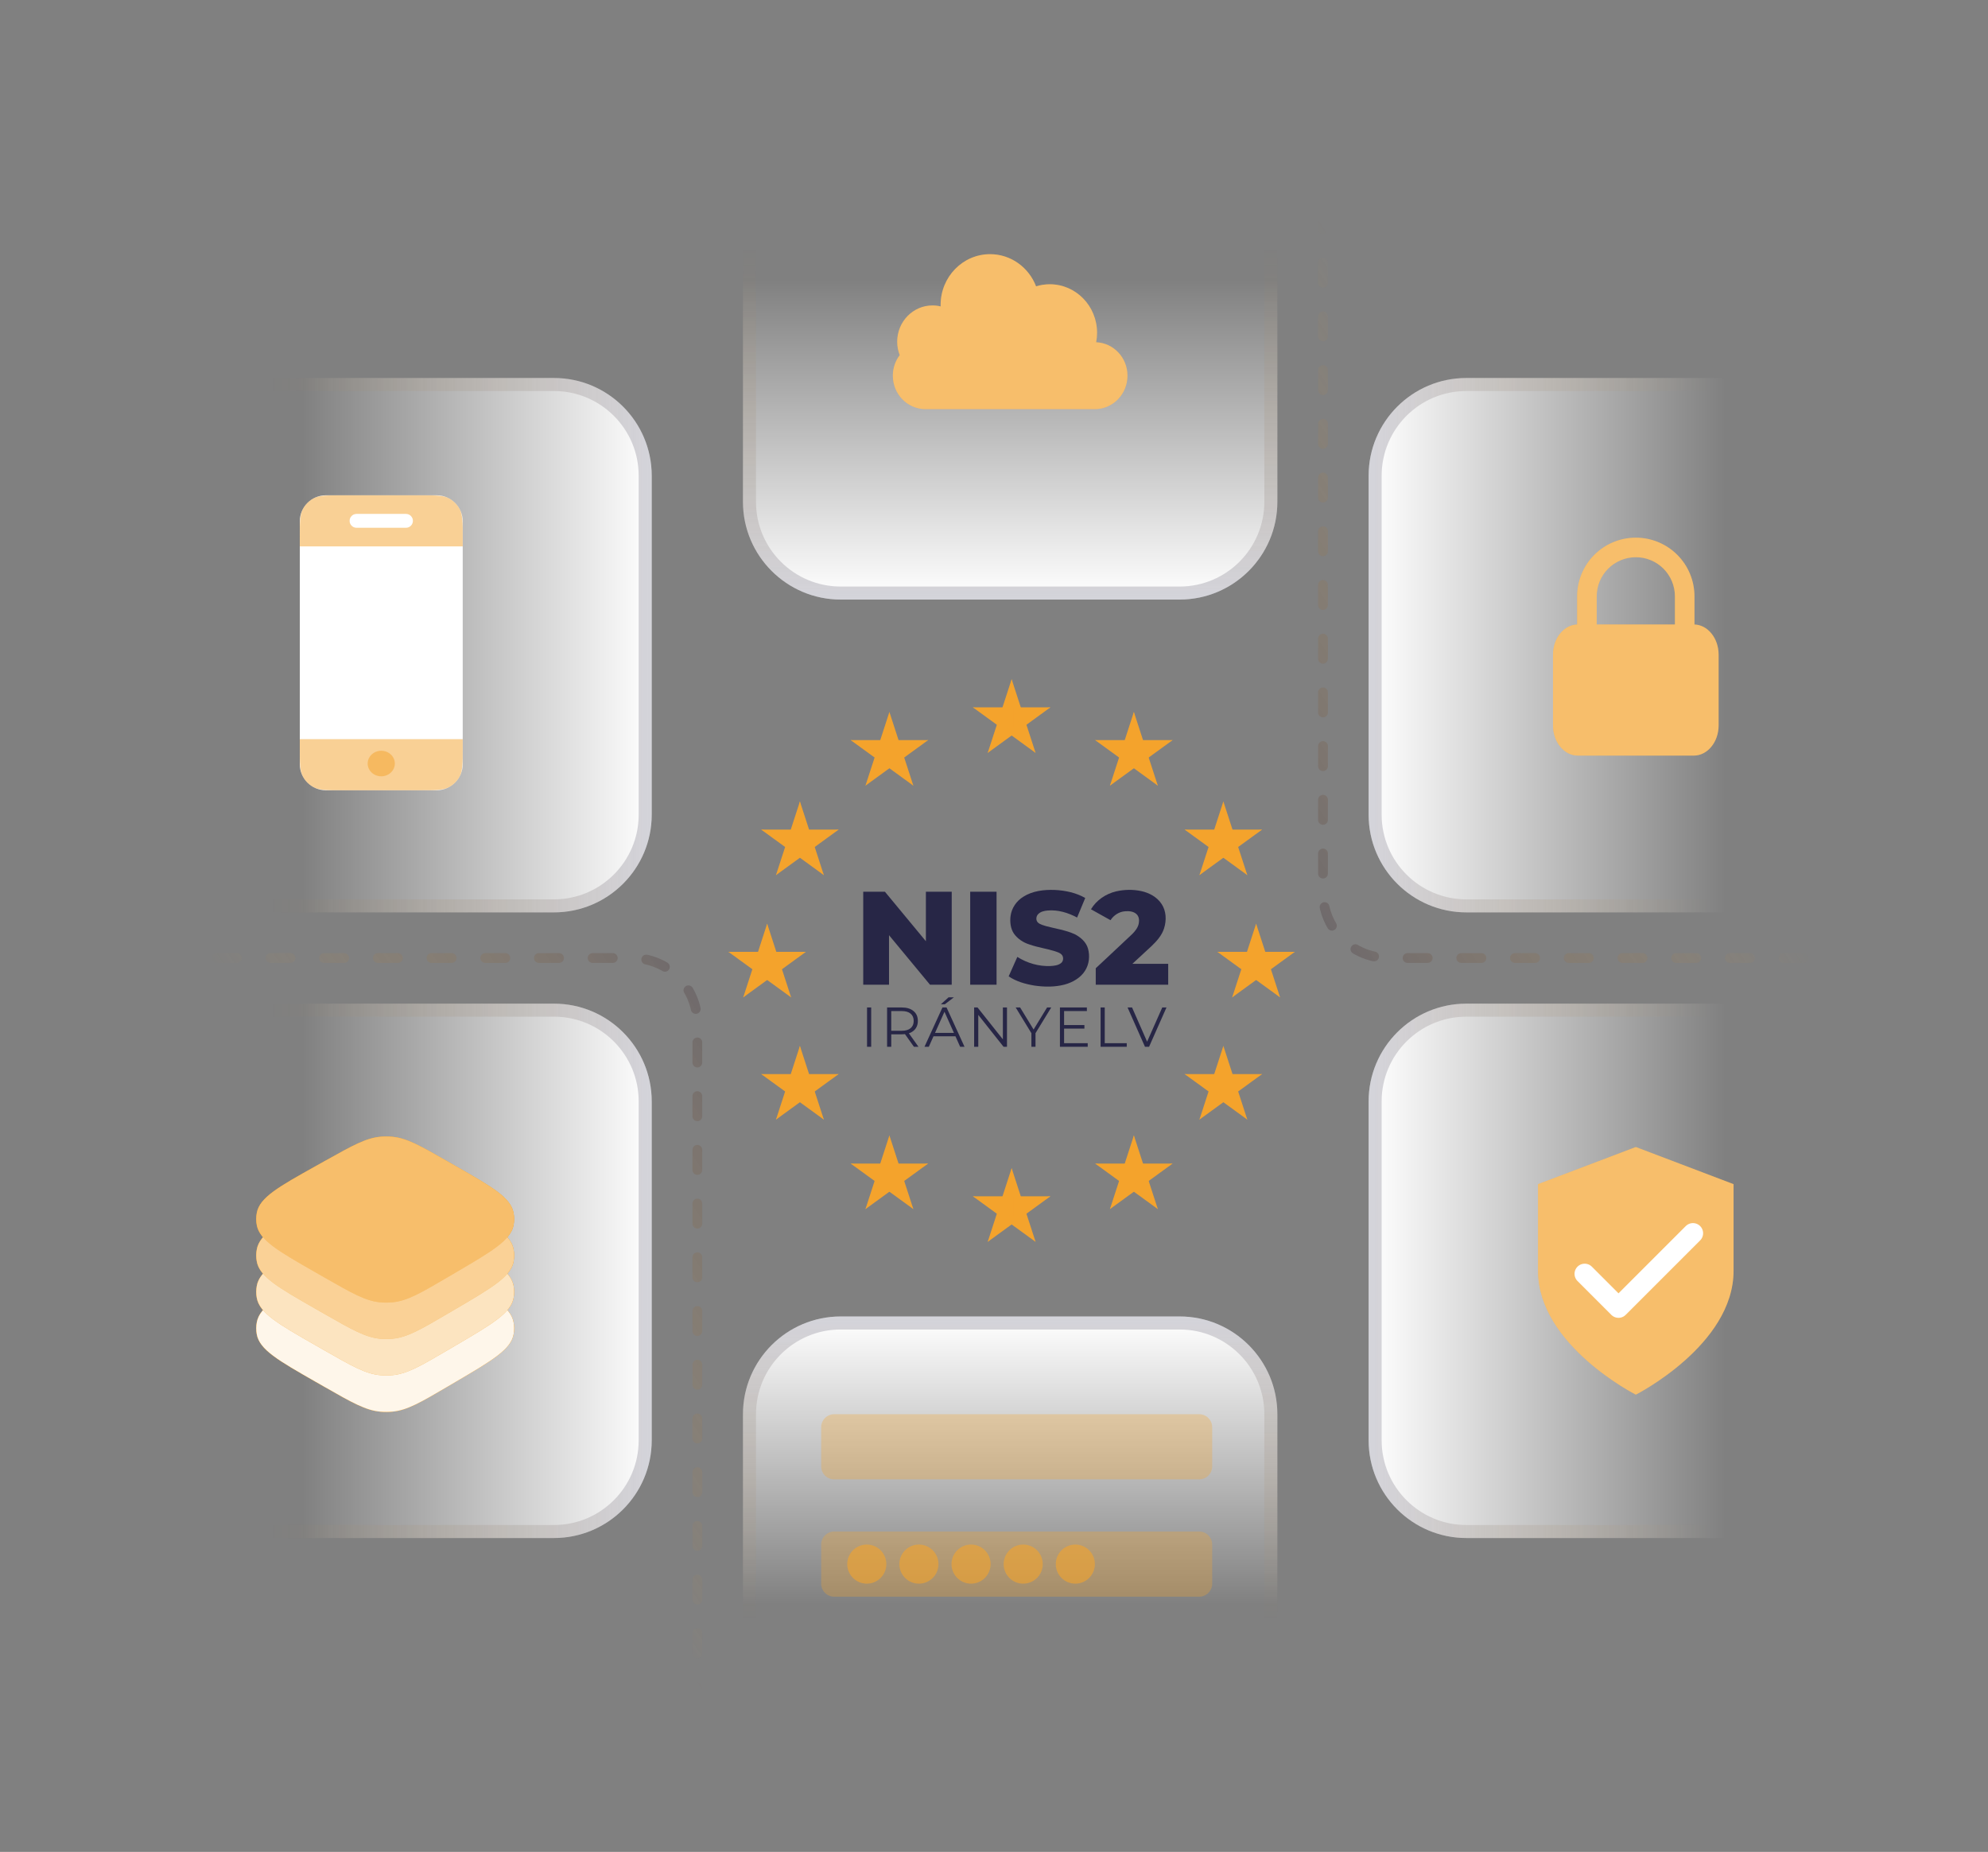 <?xml version="1.0" encoding="UTF-8" standalone="no"?><!DOCTYPE svg PUBLIC "-//W3C//DTD SVG 1.1//EN" "http://www.w3.org/Graphics/SVG/1.1/DTD/svg11.dtd"><svg width="100%" height="100%" viewBox="0 0 1271 1184" version="1.1" xmlns="http://www.w3.org/2000/svg" xmlns:xlink="http://www.w3.org/1999/xlink" xml:space="preserve" xmlns:serif="http://www.serif.com/" style="fill-rule:evenodd;clip-rule:evenodd;"><rect x="0" y="0" width="1271" height="1184" fill="#808080" stroke="none"/><path d="M416.667,304.167l-0,216.666c-0,34.495 -28.006,62.5 -62.5,62.5l-216.667,0c-34.495,0 -62.5,-28.005 -62.5,-62.5l-0,-216.666c-0,-34.495 28.005,-62.5 62.5,-62.5l216.667,-0c34.494,-0 62.5,28.005 62.5,62.5Z" style="fill:url(#_Linear1);"/><path d="M412.5,304.167l0,216.666c0,32.195 -26.138,58.334 -58.333,58.334l-216.667,-0c-32.195,-0 -58.333,-26.139 -58.333,-58.334l-0,-216.666c-0,-32.195 26.138,-58.334 58.333,-58.334l216.667,0c32.195,0 58.333,26.139 58.333,58.334Z" style="fill:none;stroke:url(#_Linear2);stroke-width:8.33px;"/><path d="M1216.67,304.167l-0,216.666c-0,34.495 -28.006,62.5 -62.5,62.5l-216.667,0c-34.495,0 -62.5,-28.005 -62.5,-62.5l0,-216.666c0,-34.495 28.005,-62.5 62.5,-62.5l216.667,-0c34.494,-0 62.5,28.005 62.5,62.5Z" style="fill:url(#_Linear3);"/><path d="M1212.5,304.167l0,216.666c0,32.195 -26.138,58.334 -58.333,58.334l-216.667,-0c-32.195,-0 -58.333,-26.139 -58.333,-58.334l-0,-216.666c-0,-32.195 26.138,-58.334 58.333,-58.334l216.667,0c32.195,0 58.333,26.139 58.333,58.334Z" style="fill:none;stroke:url(#_Linear4);stroke-width:8.33px;"/><path d="M816.667,104.167l-0,216.666c-0,34.495 -28.006,62.5 -62.5,62.5l-216.667,0c-34.495,0 -62.5,-28.005 -62.5,-62.5l0,-216.666c0,-34.495 28.005,-62.5 62.5,-62.5l216.667,-0c34.494,-0 62.5,28.005 62.5,62.5Z" style="fill:url(#_Linear5);"/><path d="M812.5,104.167l0,216.666c0,32.195 -26.138,58.334 -58.333,58.334l-216.667,-0c-32.195,-0 -58.333,-26.139 -58.333,-58.334l-0,-216.666c-0,-32.195 26.138,-58.334 58.333,-58.334l216.667,0c32.195,0 58.333,26.139 58.333,58.334Z" style="fill:none;stroke:url(#_Linear6);stroke-width:8.33px;"/><path d="M816.667,904.167l-0,216.666c-0,34.495 -28.006,62.5 -62.5,62.5l-216.667,0c-34.495,0 -62.5,-28.005 -62.5,-62.5l0,-216.666c0,-34.495 28.005,-62.5 62.5,-62.5l216.667,-0c34.494,-0 62.5,28.005 62.5,62.5Z" style="fill:url(#_Linear7);"/><path d="M812.5,904.167l0,216.666c0,32.195 -26.138,58.334 -58.333,58.334l-216.667,-0c-32.195,-0 -58.333,-26.139 -58.333,-58.334l-0,-216.666c-0,-32.195 26.138,-58.334 58.333,-58.334l216.667,0c32.195,0 58.333,26.139 58.333,58.334Z" style="fill:none;stroke:url(#_Linear8);stroke-width:8.33px;"/><path d="M416.667,704.167l-0,216.666c-0,34.495 -28.006,62.5 -62.5,62.5l-216.667,0c-34.495,0 -62.5,-28.005 -62.5,-62.5l-0,-216.666c-0,-34.495 28.005,-62.5 62.5,-62.5l216.667,-0c34.494,-0 62.5,28.005 62.5,62.5Z" style="fill:url(#_Linear9);"/><path d="M412.5,704.167l0,216.666c0,32.195 -26.138,58.334 -58.333,58.334l-216.667,-0c-32.195,-0 -58.333,-26.139 -58.333,-58.334l-0,-216.666c-0,-32.195 26.138,-58.334 58.333,-58.334l216.667,0c32.195,0 58.333,26.139 58.333,58.334Z" style="fill:none;stroke:url(#_Linear10);stroke-width:8.33px;"/><path d="M1216.67,704.167l-0,216.666c-0,34.495 -28.006,62.5 -62.5,62.5l-216.667,0c-34.495,0 -62.5,-28.005 -62.5,-62.5l0,-216.666c0,-34.495 28.005,-62.5 62.5,-62.5l216.667,-0c34.494,-0 62.5,28.005 62.5,62.5Z" style="fill:url(#_Linear11);"/><path d="M1212.5,704.167l0,216.666c0,32.195 -26.138,58.334 -58.333,58.334l-216.667,-0c-32.195,-0 -58.333,-26.139 -58.333,-58.334l-0,-216.666c-0,-32.195 26.138,-58.334 58.333,-58.334l216.667,0c32.195,0 58.333,26.139 58.333,58.334Z" style="fill:none;stroke:url(#_Linear12);stroke-width:8.33px;"/><path d="M104.167,612.5l300,0c23.012,0 41.666,18.654 41.666,41.667l0,466.666" style="fill:none;fill-rule:nonzero;stroke:url(#_Linear13);stroke-width:6.25px;stroke-linecap:round;stroke-dasharray:12.88,21.46;"/><path d="M1187.5,612.5l-300,0c-4.885,0 -9.573,-0.84 -13.928,-2.385c-16.163,-5.73 -27.739,-21.154 -27.739,-39.282l0,-466.666" style="fill:none;fill-rule:nonzero;stroke:url(#_Linear14);stroke-width:6.25px;stroke-linecap:round;stroke-dasharray:12.88,21.46;"/><g><path d="M591.667,261.567c-11.505,0 -20.834,-9.573 -20.834,-21.381c0,-4.949 1.638,-9.505 4.388,-13.128c-1.038,-2.662 -1.609,-5.567 -1.609,-8.61c0,-12.793 10.105,-23.163 22.567,-23.163c1.8,0 3.546,0.216 5.225,0.623c-0.008,-0.325 -0.017,-0.652 -0.017,-0.98c0,-17.909 14.151,-32.428 31.601,-32.428c13.37,0 24.804,8.527 29.416,20.571c2.779,-0.863 5.725,-1.328 8.775,-1.328c16.683,-0 30.208,13.881 30.208,31.003c0,2.079 -0.2,4.11 -0.579,6.075c11.134,0.436 20.025,9.835 20.025,21.365c0,11.809 -9.329,21.382 -20.833,21.382l-0.138,-0.001l-108.195,0Z" style="fill:#f4a32c;"/><path d="M591.667,261.567c-11.505,0 -20.834,-9.573 -20.834,-21.381c0,-4.949 1.638,-9.505 4.388,-13.128c-1.038,-2.662 -1.609,-5.567 -1.609,-8.61c0,-12.793 10.105,-23.163 22.567,-23.163c1.8,0 3.546,0.216 5.225,0.623c-0.008,-0.325 -0.017,-0.652 -0.017,-0.98c0,-17.909 14.151,-32.428 31.601,-32.428c13.37,0 24.804,8.527 29.416,20.571c2.779,-0.863 5.725,-1.328 8.775,-1.328c16.683,-0 30.208,13.881 30.208,31.003c0,2.079 -0.2,4.11 -0.579,6.075c11.134,0.436 20.025,9.835 20.025,21.365c0,11.809 -9.329,21.382 -20.833,21.382l-0.138,-0.001l-108.195,0Z" style="fill:#fff;fill-opacity:0.3;"/></g><g><path d="M295.833,333.333l0,155.239c0,9.199 -7.468,16.667 -16.666,16.667l-70.834,-0c-9.198,-0 -16.666,-7.468 -16.666,-16.667l-0,-155.239c-0,-9.198 7.468,-16.666 16.666,-16.666l70.834,-0c9.198,-0 16.666,7.468 16.666,16.666Z" style="fill:#fff;"/></g><path d="M191.667,343.5c-0,-9.492 -0,-14.237 1.876,-17.85c1.581,-3.044 4.063,-5.526 7.107,-7.107c3.613,-1.876 8.358,-1.876 17.85,-1.876l50.5,-0c9.492,-0 14.237,-0 17.85,1.876c3.044,1.581 5.526,4.063 7.107,7.107c1.876,3.613 1.876,8.358 1.876,17.85l0,5.833l-104.166,-0l-0,-5.833Z" style="fill:#f4a32c;fill-opacity:0.5;fill-rule:nonzero;"/><path d="M191.667,472.571l104.166,-0l0,5.833c0,9.492 0,14.238 -1.876,17.85c-1.581,3.046 -4.063,5.525 -7.107,7.108c-3.613,1.875 -8.358,1.875 -17.85,1.875l-50.5,0c-9.492,0 -14.237,0 -17.85,-1.875c-3.044,-1.583 -5.526,-4.062 -7.107,-7.108c-1.876,-3.612 -1.876,-8.358 -1.876,-17.85l-0,-5.833Z" style="fill:#f4a32c;fill-opacity:0.5;fill-rule:nonzero;"/><path d="M264.006,332.999c-0,2.459 -1.996,4.455 -4.455,4.455l-31.6,-0c-2.458,-0 -4.454,-1.996 -4.454,-4.455c-0,-2.458 1.996,-4.454 4.454,-4.454l31.6,0c2.459,0 4.455,1.996 4.455,4.454Z" style="fill:#f4a32c;fill-opacity:0.2;"/><path d="M264.006,332.999c-0,2.459 -1.996,4.455 -4.455,4.455l-31.6,-0c-2.458,-0 -4.454,-1.996 -4.454,-4.455c-0,-2.458 1.996,-4.454 4.454,-4.454l31.6,0c2.459,0 4.455,1.996 4.455,4.454Z" style="fill:#fff;"/><ellipse cx="243.751" cy="488.163" rx="8.681" ry="8.166" style="fill:#f4a32c;fill-opacity:0.5;"/><g><path d="M1045.83,891.667c0,-0 62.5,-31.667 62.5,-79.167l0,-55.417l-62.5,-23.75l-62.5,23.75l0,55.417c0,47.5 62.5,79.167 62.5,79.167Z" style="fill:#f4a32c;fill-rule:nonzero;"/><path d="M1045.83,891.667c0,-0 62.5,-31.667 62.5,-79.167l0,-55.417l-62.5,-23.75l-62.5,23.75l0,55.417c0,47.5 62.5,79.167 62.5,79.167Z" style="fill:#fff;fill-opacity:0.3;fill-rule:nonzero;"/></g><path d="M1082.37,788.463l-47.596,47.595l-21.633,-21.637" style="fill:none;fill-rule:nonzero;stroke:#fff;stroke-width:12.98px;stroke-linecap:round;stroke-linejoin:round;"/><g><path d="M243.415,726.767c-9.279,0.758 -17.852,5.545 -34.997,15.12l-6.088,3.4c-24.197,13.517 -36.296,20.271 -38.141,30.159c-0.473,2.533 -0.486,5.129 -0.038,7.662c0.495,2.804 1.813,5.363 3.994,7.909c-2.137,2.475 -3.443,4.983 -3.956,7.729c-0.473,2.533 -0.486,5.129 -0.038,7.666c0.494,2.8 1.812,5.363 3.992,7.905c-2.136,2.475 -3.441,4.979 -3.954,7.729c-0.472,2.529 -0.485,5.125 -0.037,7.662c0.494,2.804 1.813,5.363 3.994,7.904c-2.138,2.48 -3.444,4.988 -3.957,7.734c-0.472,2.533 -0.485,5.129 -0.037,7.666c1.748,9.905 13.779,16.78 37.842,30.53l5.742,3.279c17.429,9.962 26.144,14.941 35.605,15.733c2.545,0.213 5.103,0.2 7.645,-0.046c9.452,-0.9 18.109,-5.975 35.423,-16.133l5.216,-3.063c23.363,-13.704 35.045,-20.558 36.753,-30.345c0.437,-2.509 0.425,-5.075 -0.038,-7.584c-0.51,-2.758 -1.813,-5.275 -3.95,-7.771c2.181,-2.562 3.496,-5.133 3.988,-7.945c0.437,-2.513 0.425,-5.08 -0.038,-7.584c-0.51,-2.758 -1.812,-5.275 -3.948,-7.771c2.179,-2.562 3.494,-5.133 3.985,-7.945c0.438,-2.509 0.425,-5.075 -0.038,-7.58c-0.51,-2.762 -1.813,-5.279 -3.95,-7.775c2.181,-2.562 3.497,-5.133 3.988,-7.945c0.438,-2.513 0.425,-5.08 -0.038,-7.584c-1.805,-9.771 -13.554,-16.504 -37.054,-29.979l-5.545,-3.179c-17.037,-9.767 -25.555,-14.65 -34.825,-15.517c-2.494,-0.233 -5.004,-0.25 -7.5,-0.041Z" style="fill:#f4a32c;"/><path d="M243.415,726.767c-9.279,0.758 -17.852,5.545 -34.997,15.12l-6.088,3.4c-24.197,13.517 -36.296,20.271 -38.141,30.159c-0.473,2.533 -0.486,5.129 -0.038,7.662c0.495,2.804 1.813,5.363 3.994,7.909c-2.137,2.475 -3.443,4.983 -3.956,7.729c-0.473,2.533 -0.486,5.129 -0.038,7.666c0.494,2.8 1.812,5.363 3.992,7.905c-2.136,2.475 -3.441,4.979 -3.954,7.729c-0.472,2.529 -0.485,5.125 -0.037,7.662c0.494,2.804 1.813,5.363 3.994,7.904c-2.138,2.48 -3.444,4.988 -3.957,7.734c-0.472,2.533 -0.485,5.129 -0.037,7.666c1.748,9.905 13.779,16.78 37.842,30.53l5.742,3.279c17.429,9.962 26.144,14.941 35.605,15.733c2.545,0.213 5.103,0.2 7.645,-0.046c9.452,-0.9 18.109,-5.975 35.423,-16.133l5.216,-3.063c23.363,-13.704 35.045,-20.558 36.753,-30.345c0.437,-2.509 0.425,-5.075 -0.038,-7.584c-0.51,-2.758 -1.813,-5.275 -3.95,-7.771c2.181,-2.562 3.496,-5.133 3.988,-7.945c0.437,-2.513 0.425,-5.08 -0.038,-7.584c-0.51,-2.758 -1.812,-5.275 -3.948,-7.771c2.179,-2.562 3.494,-5.133 3.985,-7.945c0.438,-2.509 0.425,-5.075 -0.038,-7.58c-0.51,-2.762 -1.813,-5.279 -3.95,-7.775c2.181,-2.562 3.497,-5.133 3.988,-7.945c0.438,-2.513 0.425,-5.08 -0.038,-7.584c-1.805,-9.771 -13.554,-16.504 -37.054,-29.979l-5.545,-3.179c-17.037,-9.767 -25.555,-14.65 -34.825,-15.517c-2.494,-0.233 -5.004,-0.25 -7.5,-0.041Z" style="fill:#f4a32c;fill-opacity:0.05;"/></g><path d="M208.418,811.792c17.146,-9.575 25.719,-14.363 34.997,-15.125c2.497,-0.204 5.007,-0.192 7.501,0.041c9.269,0.867 17.788,5.75 34.824,15.517l5.546,3.179c23.499,13.475 35.249,20.213 37.054,29.979c0.462,2.509 0.475,5.075 0.037,7.584c-1.707,9.787 -13.389,16.641 -36.752,30.346l-5.216,3.062c-17.314,10.158 -25.971,15.233 -35.423,16.133c-2.542,0.246 -5.1,0.259 -7.645,0.046c-9.461,-0.792 -18.176,-5.771 -35.605,-15.733l-5.742,-3.279c-24.063,-13.75 -36.094,-20.625 -37.842,-30.53c-0.448,-2.537 -0.435,-5.133 0.037,-7.666c1.846,-9.888 13.944,-16.642 38.141,-30.154l6.088,-3.4Z" style="fill:#f4a32c;fill-rule:nonzero;"/><path d="M208.418,811.792c17.146,-9.575 25.719,-14.363 34.997,-15.125c2.497,-0.204 5.007,-0.192 7.501,0.041c9.269,0.867 17.788,5.75 34.824,15.517l5.546,3.179c23.499,13.475 35.249,20.213 37.054,29.979c0.462,2.509 0.475,5.075 0.037,7.584c-1.707,9.787 -13.389,16.641 -36.752,30.346l-5.216,3.062c-17.314,10.158 -25.971,15.233 -35.423,16.133c-2.542,0.246 -5.1,0.259 -7.645,0.046c-9.461,-0.792 -18.176,-5.771 -35.605,-15.733l-5.742,-3.279c-24.063,-13.75 -36.094,-20.625 -37.842,-30.53c-0.448,-2.537 -0.435,-5.133 0.037,-7.666c1.846,-9.888 13.944,-16.642 38.141,-30.154l6.088,-3.4Z" style="fill:#fff;fill-opacity:0.9;fill-rule:nonzero;"/><path d="M208.418,788.488c17.146,-9.576 25.719,-14.363 34.997,-15.125c2.497,-0.205 5.007,-0.188 7.501,0.045c9.269,0.863 17.788,5.75 34.824,15.517l5.546,3.179c23.499,13.471 35.249,20.209 37.054,29.979c0.462,2.505 0.475,5.071 0.037,7.584c-1.707,9.783 -13.389,16.637 -36.752,30.346l-5.216,3.058c-17.314,10.158 -25.971,15.237 -35.423,16.137c-2.542,0.242 -5.1,0.255 -7.645,0.042c-9.461,-0.792 -18.176,-5.771 -35.605,-15.729l-5.742,-3.284c-24.063,-13.75 -36.094,-20.625 -37.842,-30.529c-0.448,-2.537 -0.435,-5.133 0.037,-7.662c1.846,-9.888 13.944,-16.646 38.141,-30.159l6.088,-3.399Z" style="fill:#f4a32c;fill-rule:nonzero;"/><path d="M208.418,788.488c17.146,-9.576 25.719,-14.363 34.997,-15.125c2.497,-0.205 5.007,-0.188 7.501,0.045c9.269,0.863 17.788,5.75 34.824,15.517l5.546,3.179c23.499,13.471 35.249,20.209 37.054,29.979c0.462,2.505 0.475,5.071 0.037,7.584c-1.707,9.783 -13.389,16.637 -36.752,30.346l-5.216,3.058c-17.314,10.158 -25.971,15.237 -35.423,16.137c-2.542,0.242 -5.1,0.255 -7.645,0.042c-9.461,-0.792 -18.176,-5.771 -35.605,-15.729l-5.742,-3.284c-24.063,-13.75 -36.094,-20.625 -37.842,-30.529c-0.448,-2.537 -0.435,-5.133 0.037,-7.662c1.846,-9.888 13.944,-16.646 38.141,-30.159l6.088,-3.399Z" style="fill:#fff;fill-opacity:0.7;fill-rule:nonzero;"/><path d="M208.418,765.192c17.146,-9.575 25.719,-14.363 34.997,-15.125c2.497,-0.204 5.007,-0.192 7.501,0.041c9.269,0.867 17.788,5.75 34.824,15.517l5.546,3.183c23.499,13.471 35.249,20.209 37.054,29.975c0.462,2.509 0.475,5.075 0.037,7.584c-1.707,9.787 -13.389,16.641 -36.752,30.346l-5.216,3.062c-17.314,10.158 -25.971,15.237 -35.423,16.138c-2.542,0.241 -5.1,0.254 -7.645,0.041c-9.461,-0.792 -18.176,-5.771 -35.605,-15.729l-5.742,-3.283c-24.063,-13.75 -36.094,-20.625 -37.842,-30.53c-0.448,-2.537 -0.435,-5.133 0.037,-7.666c1.846,-9.884 13.944,-16.642 38.141,-30.154l6.088,-3.4Z" style="fill:#f4a32c;fill-rule:nonzero;"/><path d="M208.418,765.192c17.146,-9.575 25.719,-14.363 34.997,-15.125c2.497,-0.204 5.007,-0.192 7.501,0.041c9.269,0.867 17.788,5.75 34.824,15.517l5.546,3.183c23.499,13.471 35.249,20.209 37.054,29.975c0.462,2.509 0.475,5.075 0.037,7.584c-1.707,9.787 -13.389,16.641 -36.752,30.346l-5.216,3.062c-17.314,10.158 -25.971,15.237 -35.423,16.138c-2.542,0.241 -5.1,0.254 -7.645,0.041c-9.461,-0.792 -18.176,-5.771 -35.605,-15.729l-5.742,-3.283c-24.063,-13.75 -36.094,-20.625 -37.842,-30.53c-0.448,-2.537 -0.435,-5.133 0.037,-7.666c1.846,-9.884 13.944,-16.642 38.141,-30.154l6.088,-3.4Z" style="fill:#fff;fill-opacity:0.5;fill-rule:nonzero;"/><path d="M208.418,741.888c17.146,-9.576 25.719,-14.363 34.997,-15.121c2.497,-0.209 5.007,-0.192 7.501,0.041c9.269,0.867 17.788,5.75 34.824,15.517l5.546,3.179c23.499,13.471 35.249,20.208 37.054,29.979c0.462,2.504 0.475,5.071 0.037,7.584c-1.707,9.787 -13.389,16.637 -36.752,30.345l-5.216,3.059c-17.314,10.158 -25.971,15.237 -35.423,16.137c-2.542,0.242 -5.1,0.259 -7.645,0.046c-9.461,-0.796 -18.176,-5.775 -35.605,-15.733l-5.742,-3.284c-24.063,-13.75 -36.094,-20.625 -37.842,-30.529c-0.448,-2.533 -0.435,-5.133 0.037,-7.662c1.846,-9.888 13.944,-16.646 38.141,-30.159l6.088,-3.4Z" style="fill:#f4a32c;fill-rule:nonzero;"/><path d="M208.418,741.888c17.146,-9.576 25.719,-14.363 34.997,-15.121c2.497,-0.209 5.007,-0.192 7.501,0.041c9.269,0.867 17.788,5.75 34.824,15.517l5.546,3.179c23.499,13.471 35.249,20.208 37.054,29.979c0.462,2.504 0.475,5.071 0.037,7.584c-1.707,9.787 -13.389,16.637 -36.752,30.345l-5.216,3.059c-17.314,10.158 -25.971,15.237 -35.423,16.137c-2.542,0.242 -5.1,0.259 -7.645,0.046c-9.461,-0.796 -18.176,-5.775 -35.605,-15.733l-5.742,-3.284c-24.063,-13.75 -36.094,-20.625 -37.842,-30.529c-0.448,-2.533 -0.435,-5.133 0.037,-7.662c1.846,-9.888 13.944,-16.646 38.141,-30.159l6.088,-3.4Z" style="fill:#fff;fill-opacity:0.3;fill-rule:nonzero;"/><g><path d="M1045.83,356.25c-6.629,0 -12.987,2.634 -17.679,7.323c-4.687,4.688 -7.321,11.047 -7.321,17.677l0,18.015l50,-0l0,-18.015c0,-6.63 -2.633,-12.989 -7.321,-17.677c-4.691,-4.689 -11.05,-7.323 -17.679,-7.323Zm-37.5,25l0,18.022c-8.566,0.284 -15.441,8.833 -15.441,19.336l-0,45.138c-0,10.683 7.112,19.342 15.883,19.342l74.117,-0c8.771,-0 15.883,-8.659 15.883,-19.342l0,-45.138c0,-10.503 -6.875,-19.051 -15.442,-19.336l0,-18.022c0,-9.945 -3.95,-19.484 -10.983,-26.517c-7.033,-7.032 -16.571,-10.983 -26.517,-10.983c-9.946,0 -19.483,3.951 -26.516,10.983c-7.034,7.033 -10.984,16.572 -10.984,26.517Z" style="fill:#f4a32c;"/><path d="M1045.83,356.25c-6.629,0 -12.987,2.634 -17.679,7.323c-4.687,4.688 -7.321,11.047 -7.321,17.677l0,18.015l50,-0l0,-18.015c0,-6.63 -2.633,-12.989 -7.321,-17.677c-4.691,-4.689 -11.05,-7.323 -17.679,-7.323Zm-37.5,25l0,18.022c-8.566,0.284 -15.441,8.833 -15.441,19.336l-0,45.138c-0,10.683 7.112,19.342 15.883,19.342l74.117,-0c8.771,-0 15.883,-8.659 15.883,-19.342l0,-45.138c0,-10.503 -6.875,-19.051 -15.442,-19.336l0,-18.022c0,-9.945 -3.95,-19.484 -10.983,-26.517c-7.033,-7.032 -16.571,-10.983 -26.517,-10.983c-9.946,0 -19.483,3.951 -26.516,10.983c-7.034,7.033 -10.984,16.572 -10.984,26.517Z" style="fill:#fff;fill-opacity:0.3;"/></g><path d="M775,912.5l0,25c0,4.599 -3.734,8.333 -8.333,8.333l-233.334,0c-4.599,0 -8.333,-3.734 -8.333,-8.333l-0,-25c-0,-4.599 3.734,-8.333 8.333,-8.333l233.334,-0c4.599,-0 8.333,3.734 8.333,8.333Z" style="fill:#f4a32c;fill-opacity:0.3;"/><path d="M775,987.5l0,25c0,4.599 -3.734,8.333 -8.333,8.333l-233.334,0c-4.599,0 -8.333,-3.734 -8.333,-8.333l-0,-25c-0,-4.599 3.734,-8.333 8.333,-8.333l233.334,-0c4.599,-0 8.333,3.734 8.333,8.333Z" style="fill:#f4a32c;fill-opacity:0.3;"/><circle cx="554.167" cy="1000" r="12.5" style="fill:#f4a32c;fill-opacity:0.6;"/><circle cx="587.5" cy="1000" r="12.5" style="fill:#f4a32c;fill-opacity:0.6;"/><circle cx="620.833" cy="1000" r="12.5" style="fill:#f4a32c;fill-opacity:0.6;"/><circle cx="654.167" cy="1000" r="12.5" style="fill:#f4a32c;fill-opacity:0.6;"/><circle cx="687.5" cy="1000" r="12.5" style="fill:#f4a32c;fill-opacity:0.6;"/><g><path id="text1" d="M554.324,669.246l0,-25.127l2.657,-0l-0,25.127l-2.657,-0Zm12.821,-0l-0,-25.127l9.404,-0c3.183,-0 5.684,0.766 7.502,2.297c1.843,1.508 2.764,3.614 2.764,6.318c0,1.771 -0.418,3.302 -1.256,4.595c-0.814,1.268 -1.986,2.249 -3.518,2.943c-1.531,0.67 -3.362,1.005 -5.492,1.005l-7.933,0l1.185,-1.22l-0,9.189l-2.656,-0Zm17.158,-0l-6.461,-9.118l2.871,0l6.497,9.118l-2.907,-0Zm-14.502,-8.974l-1.185,-1.256l7.861,-0c2.513,-0 4.416,-0.551 5.708,-1.652c1.316,-1.1 1.974,-2.644 1.974,-4.63c0,-2.01 -0.658,-3.566 -1.974,-4.666c-1.292,-1.101 -3.195,-1.652 -5.708,-1.652l-7.861,0l1.185,-1.256l-0,15.112Zm21.256,8.974l11.486,-25.127l2.621,-0l11.486,25.127l-2.8,-0l-10.553,-23.584l1.077,0l-10.553,23.584l-2.764,-0Zm4.523,-6.713l0.789,-2.153l14.61,-0l0.789,2.153l-16.188,0Zm5.958,-20.46l4.918,-4.451l3.41,-0l-5.815,4.451l-2.513,-0Zm21.256,27.173l0,-25.127l2.19,-0l17.337,21.825l-1.148,-0l-0,-21.825l2.62,-0l-0,25.127l-2.19,-0l-17.301,-21.825l1.148,0l0,21.825l-2.656,-0Zm36.619,-0l0,-9.333l0.61,1.651l-10.661,-17.445l2.836,-0l9.369,15.327l-1.508,0l9.369,-15.327l2.656,-0l-10.661,17.445l0.611,-1.651l-0,9.333l-2.621,-0Zm18.241,-0l-0,-25.127l17.23,-0l-0,2.297l-14.574,0l0,20.533l15.112,-0l0,2.297l-17.768,-0Zm2.369,-11.63l-0,-2.262l13.281,0l0,2.262l-13.281,-0Zm23.625,11.63l-0,-25.127l2.656,-0l0,22.83l14.071,-0l0,2.297l-16.727,-0Zm28.373,-0l-11.128,-25.127l2.872,-0l10.409,23.655l-1.579,0l10.481,-23.655l2.693,-0l-11.128,25.127l-2.62,-0Z" style="fill:#272646;fill-rule:nonzero;"/><g id="s"><g id="c"><path id="t" d="M646.779,434.245l-8.05,24.776l12.388,4.025" style="fill:#f4a32c;fill-rule:nonzero;"/><path id="use1" d="M646.779,434.245l8.05,24.776l-12.388,4.025" style="fill:#f4a32c;fill-rule:nonzero;"/></g><g id="use2"><path id="t1" serif:id="t" d="M671.555,452.246l-26.051,-0l0,13.025" style="fill:#f4a32c;fill-rule:nonzero;"/><path id="use11" serif:id="use1" d="M671.555,452.246l-21.076,15.312l-7.656,-10.538" style="fill:#f4a32c;fill-rule:nonzero;"/></g><g id="use3"><path id="t2" serif:id="t" d="M662.091,481.371l-8.05,-24.776l-12.388,4.025" style="fill:#f4a32c;fill-rule:nonzero;"/><path id="use12" serif:id="use1" d="M662.091,481.371l-21.075,-15.312l7.656,-10.538" style="fill:#f4a32c;fill-rule:nonzero;"/></g><g id="use4"><path id="t3" serif:id="t" d="M631.467,481.371l21.075,-15.312l-7.656,-10.538" style="fill:#f4a32c;fill-rule:nonzero;"/><path id="use13" serif:id="use1" d="M631.467,481.371l8.05,-24.776l12.388,4.025" style="fill:#f4a32c;fill-rule:nonzero;"/></g><g id="use5"><path id="t4" serif:id="t" d="M622.004,452.246l21.075,15.312l7.656,-10.538" style="fill:#f4a32c;fill-rule:nonzero;"/><path id="use14" serif:id="use1" d="M622.004,452.246l26.05,-0l0,13.025" style="fill:#f4a32c;fill-rule:nonzero;"/></g></g><g id="use6"><g id="c1" serif:id="c"><path id="t5" serif:id="t" d="M724.93,455.186l-8.05,24.775l12.388,4.025" style="fill:#f4a32c;fill-rule:nonzero;"/><path id="use15" serif:id="use1" d="M724.93,455.186l8.05,24.775l-12.387,4.025" style="fill:#f4a32c;fill-rule:nonzero;"/></g><g id="use21" serif:id="use2"><path id="t6" serif:id="t" d="M749.706,473.186l-26.051,0l0,13.025" style="fill:#f4a32c;fill-rule:nonzero;"/><path id="use16" serif:id="use1" d="M749.706,473.186l-21.075,15.312l-7.656,-10.537" style="fill:#f4a32c;fill-rule:nonzero;"/></g><g id="use31" serif:id="use3"><path id="t7" serif:id="t" d="M740.242,502.311l-8.05,-24.775l-12.387,4.025" style="fill:#f4a32c;fill-rule:nonzero;"/><path id="use17" serif:id="use1" d="M740.242,502.311l-21.075,-15.312l7.656,-10.537" style="fill:#f4a32c;fill-rule:nonzero;"/></g><g id="use41" serif:id="use4"><path id="t8" serif:id="t" d="M709.618,502.311l21.076,-15.312l-7.656,-10.537" style="fill:#f4a32c;fill-rule:nonzero;"/><path id="use18" serif:id="use1" d="M709.618,502.311l8.05,-24.775l12.388,4.025" style="fill:#f4a32c;fill-rule:nonzero;"/></g><g id="use51" serif:id="use5"><path id="t9" serif:id="t" d="M700.155,473.186l21.075,15.312l7.656,-10.537" style="fill:#f4a32c;fill-rule:nonzero;"/><path id="use19" serif:id="use1" d="M700.155,473.186l26.05,0l0,13.025" style="fill:#f4a32c;fill-rule:nonzero;"/></g></g><g id="use7"><g id="c2" serif:id="c"><path id="t10" serif:id="t" d="M782.141,512.396l-8.05,24.776l12.388,4.025" style="fill:#f4a32c;fill-rule:nonzero;"/><path id="use110" serif:id="use1" d="M782.141,512.396l8.05,24.776l-12.388,4.025" style="fill:#f4a32c;fill-rule:nonzero;"/></g><g id="use22" serif:id="use2"><path id="t11" serif:id="t" d="M806.916,530.397l-26.05,-0l0,13.025" style="fill:#f4a32c;fill-rule:nonzero;"/><path id="use111" serif:id="use1" d="M806.916,530.397l-21.075,15.312l-7.656,-10.538" style="fill:#f4a32c;fill-rule:nonzero;"/></g><g id="use32" serif:id="use3"><path id="t12" serif:id="t" d="M797.453,559.522l-8.05,-24.775l-12.388,4.025" style="fill:#f4a32c;fill-rule:nonzero;"/><path id="use112" serif:id="use1" d="M797.453,559.522l-21.075,-15.312l7.656,-10.538" style="fill:#f4a32c;fill-rule:nonzero;"/></g><g id="use42" serif:id="use4"><path id="t13" serif:id="t" d="M766.829,559.522l21.075,-15.312l-7.656,-10.538" style="fill:#f4a32c;fill-rule:nonzero;"/><path id="use113" serif:id="use1" d="M766.829,559.522l8.05,-24.775l12.388,4.025" style="fill:#f4a32c;fill-rule:nonzero;"/></g><g id="use52" serif:id="use5"><path id="t14" serif:id="t" d="M757.366,530.397l21.075,15.312l7.656,-10.538" style="fill:#f4a32c;fill-rule:nonzero;"/><path id="use114" serif:id="use1" d="M757.366,530.397l26.05,-0l0,13.025" style="fill:#f4a32c;fill-rule:nonzero;"/></g></g><g id="use8"><g id="c3" serif:id="c"><path id="t15" serif:id="t" d="M803.082,590.548l-8.05,24.775l12.387,4.025" style="fill:#f4a32c;fill-rule:nonzero;"/><path id="use115" serif:id="use1" d="M803.082,590.548l8.05,24.775l-12.388,4.025" style="fill:#f4a32c;fill-rule:nonzero;"/></g><g id="use23" serif:id="use2"><path id="t16" serif:id="t" d="M827.857,608.548l-26.05,0l-0,13.025" style="fill:#f4a32c;fill-rule:nonzero;"/><path id="use116" serif:id="use1" d="M827.857,608.548l-21.075,15.312l-7.656,-10.538" style="fill:#f4a32c;fill-rule:nonzero;"/></g><g id="use33" serif:id="use3"><path id="t17" serif:id="t" d="M818.394,637.673l-8.05,-24.775l-12.388,4.025" style="fill:#f4a32c;fill-rule:nonzero;"/><path id="use117" serif:id="use1" d="M818.394,637.673l-21.076,-15.312l7.656,-10.537" style="fill:#f4a32c;fill-rule:nonzero;"/></g><g id="use43" serif:id="use4"><path id="t18" serif:id="t" d="M787.77,637.673l21.075,-15.312l-7.656,-10.537" style="fill:#f4a32c;fill-rule:nonzero;"/><path id="use118" serif:id="use1" d="M787.77,637.673l8.05,-24.775l12.387,4.025" style="fill:#f4a32c;fill-rule:nonzero;"/></g><g id="use53" serif:id="use5"><path id="t19" serif:id="t" d="M778.306,608.548l21.075,15.312l7.656,-10.538" style="fill:#f4a32c;fill-rule:nonzero;"/><path id="use119" serif:id="use1" d="M778.306,608.548l26.051,0l-0,13.025" style="fill:#f4a32c;fill-rule:nonzero;"/></g></g><g id="use9"><g id="c4" serif:id="c"><path id="t20" serif:id="t" d="M782.141,668.699l-8.05,24.775l12.388,4.025" style="fill:#f4a32c;fill-rule:nonzero;"/><path id="use120" serif:id="use1" d="M782.141,668.699l8.05,24.775l-12.388,4.025" style="fill:#f4a32c;fill-rule:nonzero;"/></g><g id="use24" serif:id="use2"><path id="t21" serif:id="t" d="M806.916,686.699l-26.05,0l0,13.025" style="fill:#f4a32c;fill-rule:nonzero;"/><path id="use121" serif:id="use1" d="M806.916,686.699l-21.075,15.312l-7.656,-10.537" style="fill:#f4a32c;fill-rule:nonzero;"/></g><g id="use34" serif:id="use3"><path id="t22" serif:id="t" d="M797.453,715.824l-8.05,-24.775l-12.388,4.025" style="fill:#f4a32c;fill-rule:nonzero;"/><path id="use122" serif:id="use1" d="M797.453,715.824l-21.075,-15.312l7.656,-10.537" style="fill:#f4a32c;fill-rule:nonzero;"/></g><g id="use44" serif:id="use4"><path id="t23" serif:id="t" d="M766.829,715.824l21.075,-15.312l-7.656,-10.537" style="fill:#f4a32c;fill-rule:nonzero;"/><path id="use123" serif:id="use1" d="M766.829,715.824l8.05,-24.775l12.388,4.025" style="fill:#f4a32c;fill-rule:nonzero;"/></g><g id="use54" serif:id="use5"><path id="t24" serif:id="t" d="M757.366,686.699l21.075,15.312l7.656,-10.537" style="fill:#f4a32c;fill-rule:nonzero;"/><path id="use124" serif:id="use1" d="M757.366,686.699l26.05,0l0,13.025" style="fill:#f4a32c;fill-rule:nonzero;"/></g></g><g id="use10"><g id="c5" serif:id="c"><path id="t25" serif:id="t" d="M724.93,725.91l-8.05,24.775l12.388,4.025" style="fill:#f4a32c;fill-rule:nonzero;"/><path id="use125" serif:id="use1" d="M724.93,725.91l8.05,24.775l-12.387,4.025" style="fill:#f4a32c;fill-rule:nonzero;"/></g><g id="use25" serif:id="use2"><path id="t26" serif:id="t" d="M749.706,743.91l-26.051,-0l0,13.025" style="fill:#f4a32c;fill-rule:nonzero;"/><path id="use126" serif:id="use1" d="M749.706,743.91l-21.075,15.312l-7.656,-10.538" style="fill:#f4a32c;fill-rule:nonzero;"/></g><g id="use35" serif:id="use3"><path id="t27" serif:id="t" d="M740.242,773.035l-8.05,-24.775l-12.387,4.025" style="fill:#f4a32c;fill-rule:nonzero;"/><path id="use127" serif:id="use1" d="M740.242,773.035l-21.075,-15.312l7.656,-10.537" style="fill:#f4a32c;fill-rule:nonzero;"/></g><g id="use45" serif:id="use4"><path id="t28" serif:id="t" d="M709.618,773.035l21.076,-15.312l-7.656,-10.537" style="fill:#f4a32c;fill-rule:nonzero;"/><path id="use128" serif:id="use1" d="M709.618,773.035l8.05,-24.775l12.388,4.025" style="fill:#f4a32c;fill-rule:nonzero;"/></g><g id="use55" serif:id="use5"><path id="t29" serif:id="t" d="M700.155,743.91l21.075,15.312l7.656,-10.538" style="fill:#f4a32c;fill-rule:nonzero;"/><path id="use129" serif:id="use1" d="M700.155,743.91l26.05,-0l0,13.025" style="fill:#f4a32c;fill-rule:nonzero;"/></g></g><g id="use1110" serif:id="use11"><g id="c6" serif:id="c"><path id="t30" serif:id="t" d="M646.779,746.85l-8.05,24.776l12.388,4.025" style="fill:#f4a32c;fill-rule:nonzero;"/><path id="use130" serif:id="use1" d="M646.779,746.85l8.05,24.776l-12.388,4.025" style="fill:#f4a32c;fill-rule:nonzero;"/></g><g id="use26" serif:id="use2"><path id="t31" serif:id="t" d="M671.555,764.85l-26.051,0l0,13.026" style="fill:#f4a32c;fill-rule:nonzero;"/><path id="use131" serif:id="use1" d="M671.555,764.85l-21.076,15.313l-7.656,-10.538" style="fill:#f4a32c;fill-rule:nonzero;"/></g><g id="use36" serif:id="use3"><path id="t32" serif:id="t" d="M662.091,793.976l-8.05,-24.776l-12.388,4.025" style="fill:#f4a32c;fill-rule:nonzero;"/><path id="use132" serif:id="use1" d="M662.091,793.976l-21.075,-15.312l7.656,-10.538" style="fill:#f4a32c;fill-rule:nonzero;"/></g><g id="use46" serif:id="use4"><path id="t33" serif:id="t" d="M631.467,793.976l21.075,-15.312l-7.656,-10.538" style="fill:#f4a32c;fill-rule:nonzero;"/><path id="use133" serif:id="use1" d="M631.467,793.976l8.05,-24.776l12.388,4.025" style="fill:#f4a32c;fill-rule:nonzero;"/></g><g id="use56" serif:id="use5"><path id="t34" serif:id="t" d="M622.004,764.85l21.075,15.313l7.656,-10.538" style="fill:#f4a32c;fill-rule:nonzero;"/><path id="use134" serif:id="use1" d="M622.004,764.85l26.05,0l0,13.026" style="fill:#f4a32c;fill-rule:nonzero;"/></g></g><g id="use1210" serif:id="use12"><g id="c7" serif:id="c"><path id="t35" serif:id="t" d="M568.628,725.91l-8.05,24.775l12.388,4.025" style="fill:#f4a32c;fill-rule:nonzero;"/><path id="use135" serif:id="use1" d="M568.628,725.91l8.05,24.775l-12.388,4.025" style="fill:#f4a32c;fill-rule:nonzero;"/></g><g id="use27" serif:id="use2"><path id="t36" serif:id="t" d="M593.403,743.91l-26.05,-0l-0,13.025" style="fill:#f4a32c;fill-rule:nonzero;"/><path id="use136" serif:id="use1" d="M593.403,743.91l-21.075,15.312l-7.656,-10.538" style="fill:#f4a32c;fill-rule:nonzero;"/></g><g id="use37" serif:id="use3"><path id="t37" serif:id="t" d="M583.94,773.035l-8.05,-24.775l-12.388,4.025" style="fill:#f4a32c;fill-rule:nonzero;"/><path id="use137" serif:id="use1" d="M583.94,773.035l-21.075,-15.312l7.656,-10.537" style="fill:#f4a32c;fill-rule:nonzero;"/></g><g id="use47" serif:id="use4"><path id="t38" serif:id="t" d="M553.316,773.035l21.075,-15.312l-7.656,-10.537" style="fill:#f4a32c;fill-rule:nonzero;"/><path id="use138" serif:id="use1" d="M553.316,773.035l8.05,-24.775l12.388,4.025" style="fill:#f4a32c;fill-rule:nonzero;"/></g><g id="use57" serif:id="use5"><path id="t39" serif:id="t" d="M543.852,743.91l21.076,15.312l7.656,-10.538" style="fill:#f4a32c;fill-rule:nonzero;"/><path id="use139" serif:id="use1" d="M543.852,743.91l26.051,-0l-0,13.025" style="fill:#f4a32c;fill-rule:nonzero;"/></g></g><g id="use1310" serif:id="use13"><g id="c8" serif:id="c"><path id="t40" serif:id="t" d="M511.417,668.699l-8.05,24.775l12.388,4.025" style="fill:#f4a32c;fill-rule:nonzero;"/><path id="use140" serif:id="use1" d="M511.417,668.699l8.05,24.775l-12.387,4.025" style="fill:#f4a32c;fill-rule:nonzero;"/></g><g id="use28" serif:id="use2"><path id="t41" serif:id="t" d="M536.193,686.699l-26.051,0l0,13.025" style="fill:#f4a32c;fill-rule:nonzero;"/><path id="use141" serif:id="use1" d="M536.193,686.699l-21.076,15.312l-7.656,-10.537" style="fill:#f4a32c;fill-rule:nonzero;"/></g><g id="use38" serif:id="use3"><path id="t42" serif:id="t" d="M526.729,715.824l-8.05,-24.775l-12.387,4.025" style="fill:#f4a32c;fill-rule:nonzero;"/><path id="use142" serif:id="use1" d="M526.729,715.824l-21.075,-15.312l7.656,-10.537" style="fill:#f4a32c;fill-rule:nonzero;"/></g><g id="use48" serif:id="use4"><path id="t43" serif:id="t" d="M496.105,715.824l21.075,-15.312l-7.656,-10.537" style="fill:#f4a32c;fill-rule:nonzero;"/><path id="use143" serif:id="use1" d="M496.105,715.824l8.05,-24.775l12.388,4.025" style="fill:#f4a32c;fill-rule:nonzero;"/></g><g id="use58" serif:id="use5"><path id="t44" serif:id="t" d="M486.642,686.699l21.075,15.312l7.656,-10.537" style="fill:#f4a32c;fill-rule:nonzero;"/><path id="use144" serif:id="use1" d="M486.642,686.699l26.05,0l0,13.025" style="fill:#f4a32c;fill-rule:nonzero;"/></g></g><g id="use145" serif:id="use14"><g id="c9" serif:id="c"><path id="t45" serif:id="t" d="M490.477,590.548l-8.05,24.775l12.387,4.025" style="fill:#f4a32c;fill-rule:nonzero;"/><path id="use146" serif:id="use1" d="M490.477,590.548l8.05,24.775l-12.388,4.025" style="fill:#f4a32c;fill-rule:nonzero;"/></g><g id="use29" serif:id="use2"><path id="t46" serif:id="t" d="M515.252,608.548l-26.05,0l-0,13.025" style="fill:#f4a32c;fill-rule:nonzero;"/><path id="use147" serif:id="use1" d="M515.252,608.548l-21.075,15.312l-7.656,-10.538" style="fill:#f4a32c;fill-rule:nonzero;"/></g><g id="use39" serif:id="use3"><path id="t47" serif:id="t" d="M505.789,637.673l-8.05,-24.775l-12.388,4.025" style="fill:#f4a32c;fill-rule:nonzero;"/><path id="use148" serif:id="use1" d="M505.789,637.673l-21.076,-15.312l7.657,-10.537" style="fill:#f4a32c;fill-rule:nonzero;"/></g><g id="use49" serif:id="use4"><path id="t48" serif:id="t" d="M475.165,637.673l21.075,-15.312l-7.656,-10.537" style="fill:#f4a32c;fill-rule:nonzero;"/><path id="use149" serif:id="use1" d="M475.165,637.673l8.05,-24.775l12.387,4.025" style="fill:#f4a32c;fill-rule:nonzero;"/></g><g id="use59" serif:id="use5"><path id="t49" serif:id="t" d="M465.701,608.548l21.075,15.312l7.656,-10.538" style="fill:#f4a32c;fill-rule:nonzero;"/><path id="use150" serif:id="use1" d="M465.701,608.548l26.051,0l-0,13.025" style="fill:#f4a32c;fill-rule:nonzero;"/></g></g><g id="use151" serif:id="use15"><g id="c10" serif:id="c"><path id="t50" serif:id="t" d="M511.417,512.396l-8.05,24.776l12.388,4.025" style="fill:#f4a32c;fill-rule:nonzero;"/><path id="use152" serif:id="use1" d="M511.417,512.396l8.05,24.776l-12.387,4.025" style="fill:#f4a32c;fill-rule:nonzero;"/></g><g id="use210" serif:id="use2"><path id="t51" serif:id="t" d="M536.193,530.397l-26.051,-0l0,13.025" style="fill:#f4a32c;fill-rule:nonzero;"/><path id="use153" serif:id="use1" d="M536.193,530.397l-21.076,15.312l-7.656,-10.538" style="fill:#f4a32c;fill-rule:nonzero;"/></g><g id="use310" serif:id="use3"><path id="t52" serif:id="t" d="M526.729,559.522l-8.05,-24.775l-12.387,4.025" style="fill:#f4a32c;fill-rule:nonzero;"/><path id="use154" serif:id="use1" d="M526.729,559.522l-21.075,-15.312l7.656,-10.538" style="fill:#f4a32c;fill-rule:nonzero;"/></g><g id="use410" serif:id="use4"><path id="t53" serif:id="t" d="M496.105,559.522l21.075,-15.312l-7.656,-10.538" style="fill:#f4a32c;fill-rule:nonzero;"/><path id="use155" serif:id="use1" d="M496.105,559.522l8.05,-24.775l12.388,4.025" style="fill:#f4a32c;fill-rule:nonzero;"/></g><g id="use510" serif:id="use5"><path id="t54" serif:id="t" d="M486.642,530.397l21.075,15.312l7.656,-10.538" style="fill:#f4a32c;fill-rule:nonzero;"/><path id="use156" serif:id="use1" d="M486.642,530.397l26.05,-0l0,13.025" style="fill:#f4a32c;fill-rule:nonzero;"/></g></g><g id="use161" serif:id="use16"><g id="c11" serif:id="c"><path id="t55" serif:id="t" d="M568.628,455.186l-8.05,24.775l12.388,4.025" style="fill:#f4a32c;fill-rule:nonzero;"/><path id="use157" serif:id="use1" d="M568.628,455.186l8.05,24.775l-12.388,4.025" style="fill:#f4a32c;fill-rule:nonzero;"/></g><g id="use211" serif:id="use2"><path id="t56" serif:id="t" d="M593.403,473.186l-26.05,0l-0,13.025" style="fill:#f4a32c;fill-rule:nonzero;"/><path id="use158" serif:id="use1" d="M593.403,473.186l-21.075,15.312l-7.656,-10.537" style="fill:#f4a32c;fill-rule:nonzero;"/></g><g id="use311" serif:id="use3"><path id="t57" serif:id="t" d="M583.94,502.311l-8.05,-24.775l-12.388,4.025" style="fill:#f4a32c;fill-rule:nonzero;"/><path id="use159" serif:id="use1" d="M583.94,502.311l-21.075,-15.312l7.656,-10.537" style="fill:#f4a32c;fill-rule:nonzero;"/></g><g id="use411" serif:id="use4"><path id="t58" serif:id="t" d="M553.316,502.311l21.075,-15.312l-7.656,-10.537" style="fill:#f4a32c;fill-rule:nonzero;"/><path id="use160" serif:id="use1" d="M553.316,502.311l8.05,-24.775l12.388,4.025" style="fill:#f4a32c;fill-rule:nonzero;"/></g><g id="use511" serif:id="use5"><path id="t59" serif:id="t" d="M543.852,473.186l21.076,15.312l7.656,-10.537" style="fill:#f4a32c;fill-rule:nonzero;"/><path id="use162" serif:id="use1" d="M543.852,473.186l26.051,0l-0,13.025" style="fill:#f4a32c;fill-rule:nonzero;"/></g></g><path id="path13" d="M654.225,573.335c5.957,-3.782 13.255,-4.612 20.165,-4.354c6.727,0.338 13.547,1.751 19.435,5.138c-1.729,4.17 -3.458,8.337 -5.195,12.507c-5.752,-3.109 -12.316,-5.083 -18.906,-4.49c-2.125,0.209 -4.426,0.676 -5.961,2.29c-1.456,1.42 -1.665,4.102 -0.065,5.494c1.413,1.218 3.297,1.628 5.03,2.182c6.094,1.643 12.457,2.495 18.256,5.108c3.84,1.924 7.46,5.055 8.635,9.333c1.27,4.649 0.745,9.869 -1.847,13.982c-2.862,4.666 -7.935,7.507 -13.09,8.945c-6.364,1.675 -13.076,1.578 -19.547,0.611c-5.695,-0.967 -11.436,-2.578 -16.261,-5.86c1.855,-4.138 3.689,-8.283 5.54,-12.425c6.259,3.951 13.712,6.137 21.132,5.828c2.312,-0.144 4.818,-0.363 6.731,-1.805c1.729,-1.28 1.894,-4.109 0.37,-5.605c-1.104,-1.093 -2.646,-1.528 -4.07,-2.02c-5.364,-1.694 -10.976,-2.452 -16.293,-4.307c-4.001,-1.216 -7.712,-3.624 -10.117,-7.083c-2.135,-3.261 -2.549,-7.366 -2.078,-11.159c0.644,-5.073 3.804,-9.653 8.136,-12.31Z" style="fill:#272646;fill-rule:nonzero;"/><path id="path14" d="M713.556,569.905c5.281,-1.229 10.85,-1.319 16.16,-0.179c5.029,1.114 9.958,3.731 12.856,8.114c3.113,4.573 3.3,10.602 1.643,15.747c-1.406,4.468 -4.627,8.038 -7.931,11.231c-4.088,3.821 -8.211,7.607 -12.328,11.404c7.64,-0.008 15.28,-0 22.919,-0.004c0.004,4.447 0,8.894 0.004,13.345l-46.32,0c0,-3.509 0.004,-7.018 0,-10.523c7.776,-7.32 15.632,-14.553 23.369,-21.912c1.88,-1.898 3.656,-4.102 4.145,-6.802c0.392,-2.013 0.144,-4.347 -1.406,-5.832c-1.934,-1.865 -4.839,-2.074 -7.381,-1.876c-3.785,0.284 -7.262,2.52 -9.282,5.702c-4.171,-2.326 -8.338,-4.652 -12.508,-6.978c3.484,-5.817 9.502,-9.891 16.06,-11.437Z" style="fill:#272646;fill-rule:nonzero;"/><path id="path15" d="M551.889,570.11c4.62,-0.003 9.24,-0.003 13.86,0c8.736,10.559 17.497,21.097 26.215,31.67c-0.018,-10.559 -0.003,-21.114 -0.007,-31.673l16.513,-0c-0,19.82 -0.004,39.636 -0,59.456l-13.888,0c-8.726,-10.552 -17.48,-21.085 -26.194,-31.644c0.007,10.548 -0,21.096 0.003,31.644l-16.502,0l0,-59.453Z" style="fill:#272646;fill-rule:nonzero;"/><path id="path16" d="M620.28,629.563c0.003,-19.82 -0,-39.636 -0,-59.456l16.857,-0l0,59.456l-16.857,0Z" style="fill:#272646;fill-rule:nonzero;"/></g><defs><linearGradient id="_Linear1" x1="0" y1="0" x2="1" y2="0" gradientUnits="userSpaceOnUse" gradientTransform="matrix(-329.167,4.03113e-14,-4.03113e-14,-329.167,416.667,350)"><stop offset="0" style="stop-color:#fff;stop-opacity:1"/><stop offset="0.68" style="stop-color:#fff;stop-opacity:0"/><stop offset="1" style="stop-color:#fff;stop-opacity:0"/></linearGradient><linearGradient id="_Linear2" x1="0" y1="0" x2="1" y2="0" gradientUnits="userSpaceOnUse" gradientTransform="matrix(-354.167,4.33729e-14,-4.33729e-14,-354.167,416.667,366.667)"><stop offset="0" style="stop-color:#272646;stop-opacity:0.2"/><stop offset="0.69" style="stop-color:#f4a32c;stop-opacity:0"/><stop offset="1" style="stop-color:#f4a32c;stop-opacity:0"/></linearGradient><linearGradient id="_Linear3" x1="0" y1="0" x2="1" y2="0" gradientUnits="userSpaceOnUse" gradientTransform="matrix(341.667,0,0,341.667,875,456.25)"><stop offset="0" style="stop-color:#fff;stop-opacity:1"/><stop offset="0.67" style="stop-color:#fff;stop-opacity:0"/><stop offset="1" style="stop-color:#fff;stop-opacity:0"/></linearGradient><linearGradient id="_Linear4" x1="0" y1="0" x2="1" y2="0" gradientUnits="userSpaceOnUse" gradientTransform="matrix(291.667,0,0,291.667,875,372.917)"><stop offset="0" style="stop-color:#272646;stop-opacity:0.2"/><stop offset="0.75" style="stop-color:#f4a32c;stop-opacity:0"/><stop offset="1" style="stop-color:#f4a32c;stop-opacity:0"/></linearGradient><linearGradient id="_Linear5" x1="0" y1="0" x2="1" y2="0" gradientUnits="userSpaceOnUse" gradientTransform="matrix(2.0921e-14,341.667,-341.667,2.0921e-14,645.833,41.667)"><stop offset="0" style="stop-color:#fff;stop-opacity:0"/><stop offset="0.4" style="stop-color:#fff;stop-opacity:0"/><stop offset="1" style="stop-color:#fff;stop-opacity:1"/></linearGradient><linearGradient id="_Linear6" x1="0" y1="0" x2="1" y2="0" gradientUnits="userSpaceOnUse" gradientTransform="matrix(2.0921e-14,341.667,-341.667,2.0921e-14,645.833,41.667)"><stop offset="0" style="stop-color:#f4a32c;stop-opacity:0"/><stop offset="0.34" style="stop-color:#f4a32c;stop-opacity:0"/><stop offset="1" style="stop-color:#272646;stop-opacity:0.2"/></linearGradient><linearGradient id="_Linear7" x1="0" y1="0" x2="1" y2="0" gradientUnits="userSpaceOnUse" gradientTransform="matrix(2.0921e-14,341.667,-341.667,2.0921e-14,645.833,841.667)"><stop offset="0" style="stop-color:#fff;stop-opacity:1"/><stop offset="0.54" style="stop-color:#fff;stop-opacity:0"/><stop offset="1" style="stop-color:#fff;stop-opacity:0"/></linearGradient><linearGradient id="_Linear8" x1="0" y1="0" x2="1" y2="0" gradientUnits="userSpaceOnUse" gradientTransform="matrix(2.0921e-14,341.667,-341.667,2.0921e-14,645.833,841.667)"><stop offset="0" style="stop-color:#272646;stop-opacity:0.2"/><stop offset="0.57" style="stop-color:#f4a32c;stop-opacity:0"/><stop offset="1" style="stop-color:#f4a32c;stop-opacity:0"/></linearGradient><linearGradient id="_Linear9" x1="0" y1="0" x2="1" y2="0" gradientUnits="userSpaceOnUse" gradientTransform="matrix(-329.167,4.03113e-14,-4.03113e-14,-329.167,416.667,750)"><stop offset="0" style="stop-color:#fff;stop-opacity:1"/><stop offset="0.68" style="stop-color:#fff;stop-opacity:0"/><stop offset="1" style="stop-color:#fff;stop-opacity:0"/></linearGradient><linearGradient id="_Linear10" x1="0" y1="0" x2="1" y2="0" gradientUnits="userSpaceOnUse" gradientTransform="matrix(-354.167,4.33729e-14,-4.33729e-14,-354.167,416.667,766.667)"><stop offset="0" style="stop-color:#272646;stop-opacity:0.2"/><stop offset="0.69" style="stop-color:#f4a32c;stop-opacity:0"/><stop offset="1" style="stop-color:#f4a32c;stop-opacity:0"/></linearGradient><linearGradient id="_Linear11" x1="0" y1="0" x2="1" y2="0" gradientUnits="userSpaceOnUse" gradientTransform="matrix(341.667,0,0,341.667,875,856.25)"><stop offset="0" style="stop-color:#fff;stop-opacity:1"/><stop offset="0.67" style="stop-color:#fff;stop-opacity:0"/><stop offset="1" style="stop-color:#fff;stop-opacity:0"/></linearGradient><linearGradient id="_Linear12" x1="0" y1="0" x2="1" y2="0" gradientUnits="userSpaceOnUse" gradientTransform="matrix(291.667,0,0,291.667,875,772.917)"><stop offset="0" style="stop-color:#272646;stop-opacity:0.2"/><stop offset="0.75" style="stop-color:#f4a32c;stop-opacity:0"/><stop offset="1" style="stop-color:#f4a32c;stop-opacity:0"/></linearGradient><linearGradient id="_Linear13" x1="0" y1="0" x2="1" y2="0" gradientUnits="userSpaceOnUse" gradientTransform="matrix(-275.925,186.482,-186.482,-275.925,500.808,612.301)"><stop offset="0" style="stop-color:#272646;stop-opacity:0.4"/><stop offset="0.92" style="stop-color:#f4a32c;stop-opacity:0"/><stop offset="1" style="stop-color:#f4a32c;stop-opacity:0"/></linearGradient><linearGradient id="_Linear14" x1="0" y1="0" x2="1" y2="0" gradientUnits="userSpaceOnUse" gradientTransform="matrix(275.925,-184.063,184.063,275.925,790.858,610.279)"><stop offset="0" style="stop-color:#272646;stop-opacity:0.4"/><stop offset="0.92" style="stop-color:#f4a32c;stop-opacity:0"/><stop offset="1" style="stop-color:#f4a32c;stop-opacity:0"/></linearGradient></defs></svg>